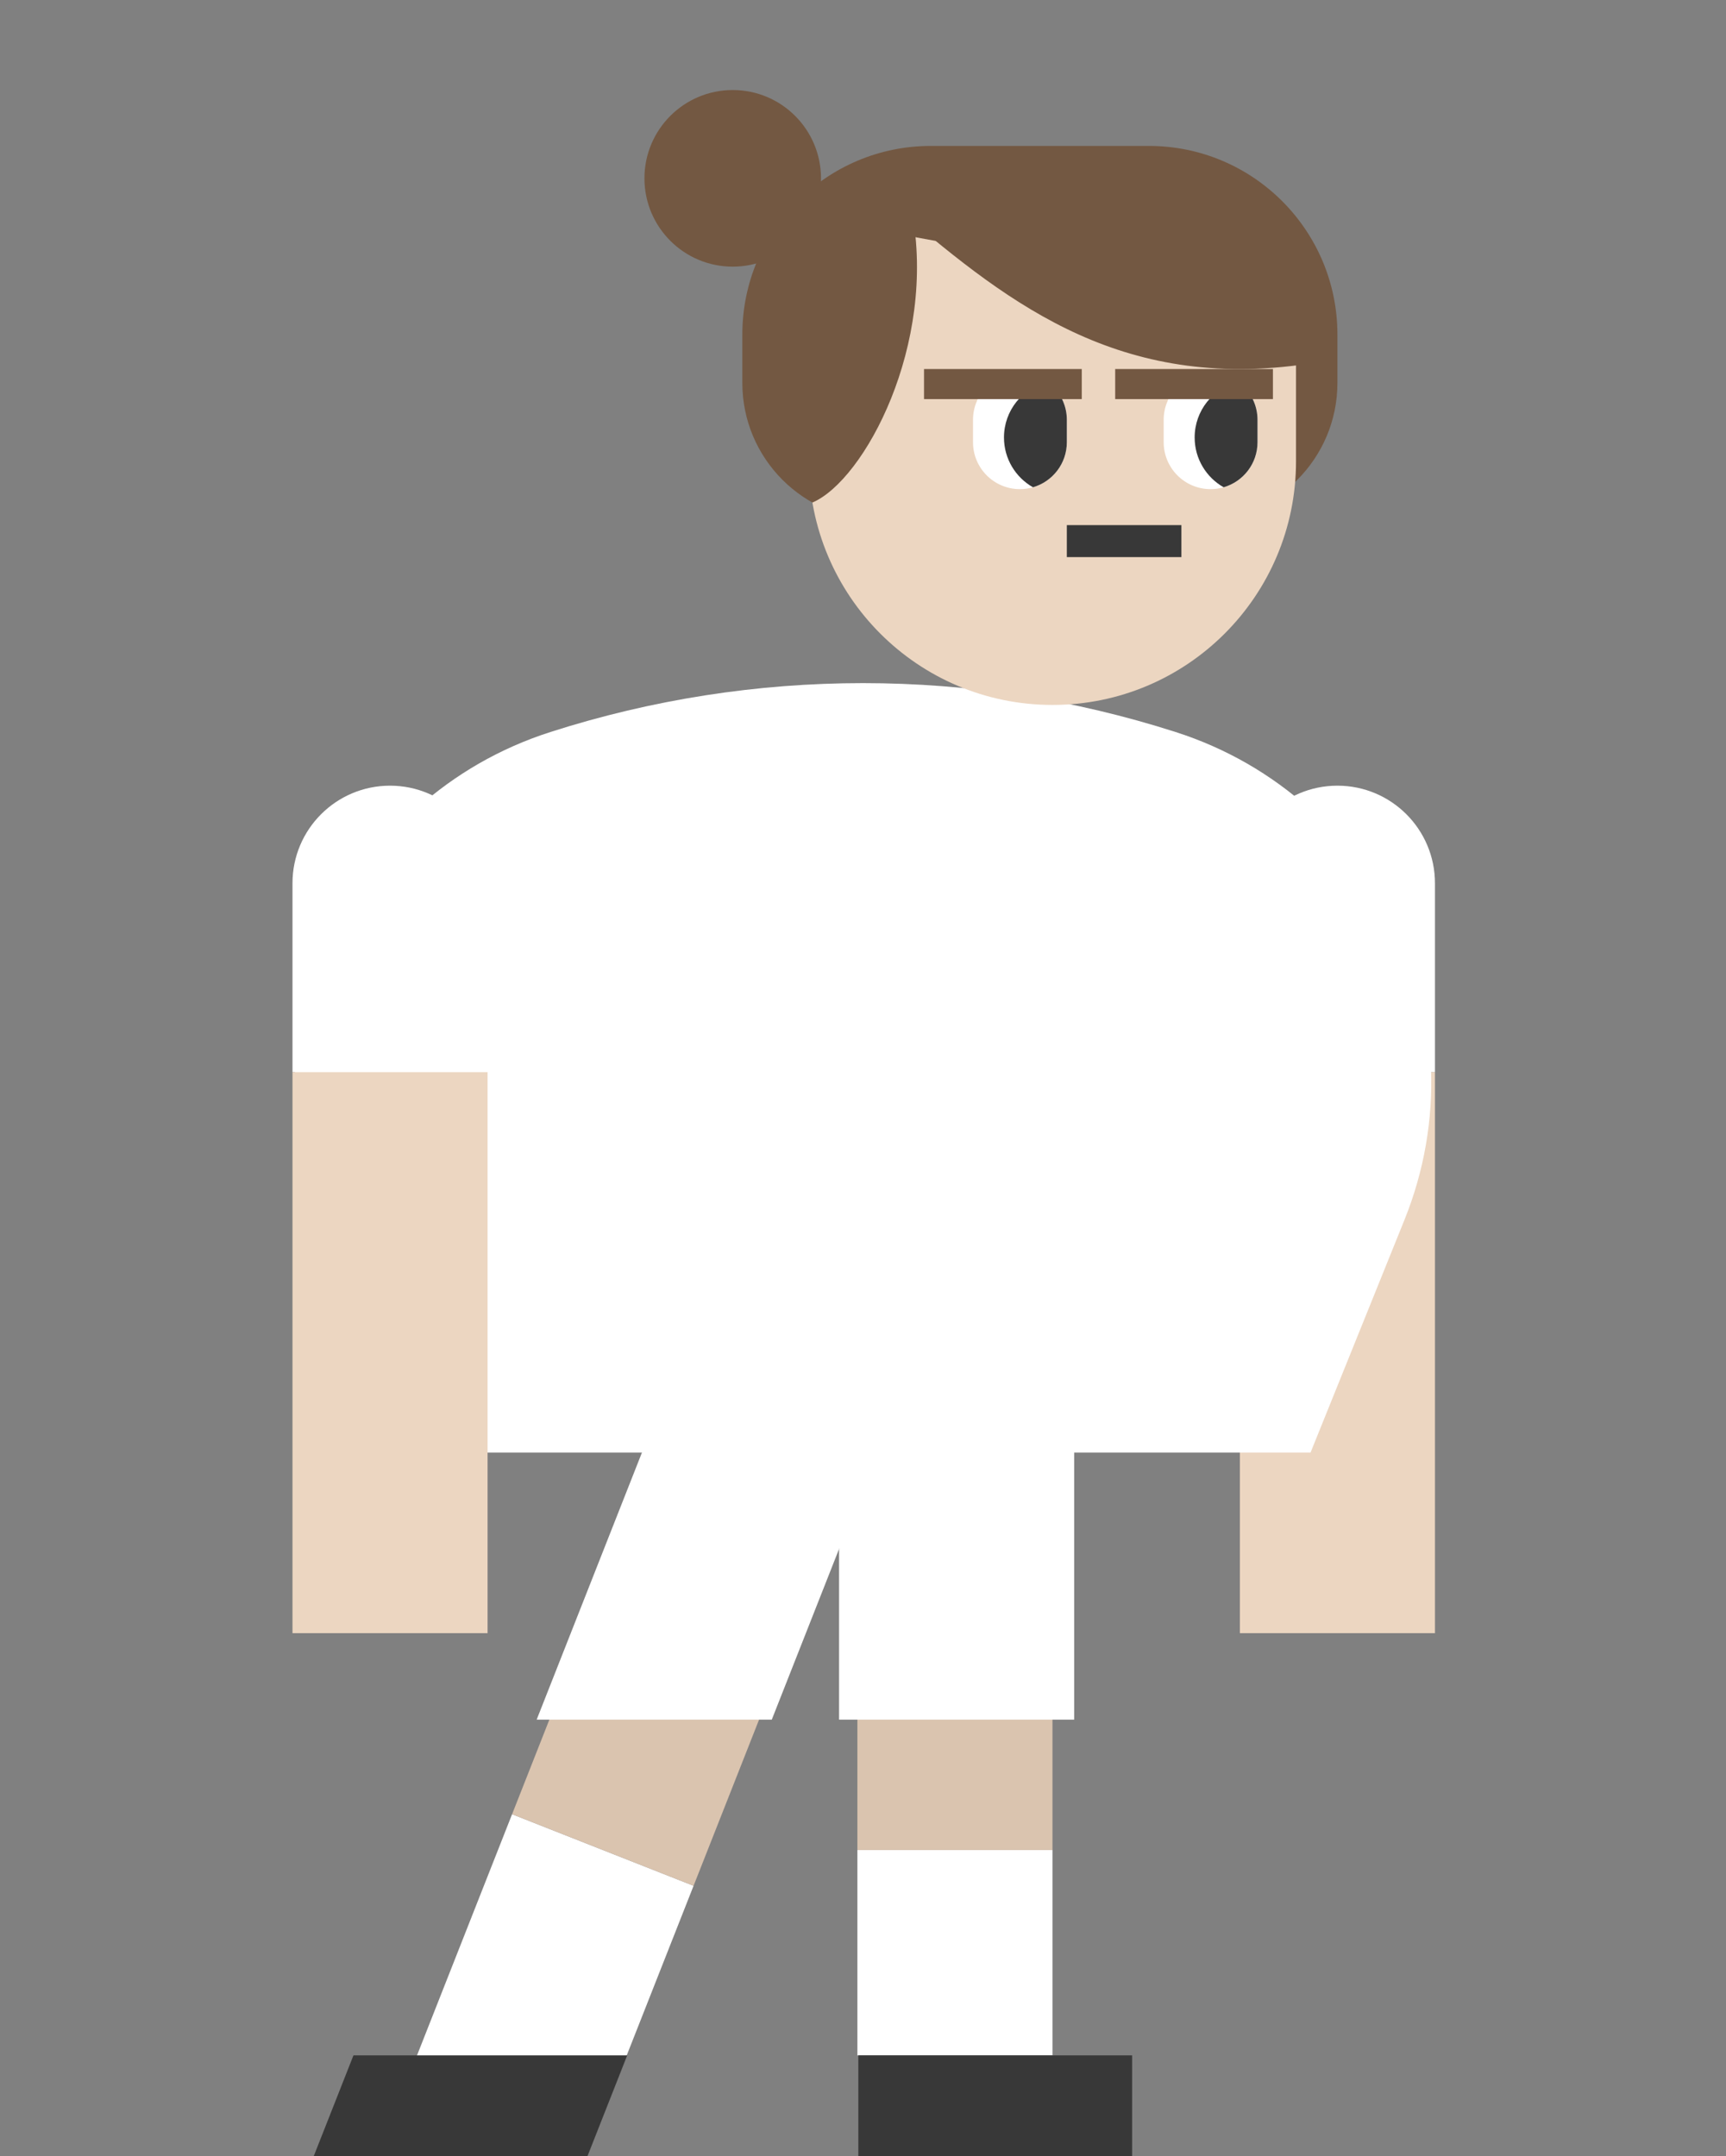 <?xml version="1.0" encoding="UTF-8"?>
<svg id="Layer_2" data-name="Layer 2" xmlns="http://www.w3.org/2000/svg" viewBox="0 0 153.571 191.809">
  <rect x="0" y="0" width="153.571" height="191.809" fill="#808080" stroke="none"/>
  <defs>
    <style>
      .cls-1 {
        fill: none;
      }

      .cls-2 {
        fill: #735842;
      }

      .cls-3 {
        fill: #fff;
      }

      .cls-4 {
        fill: #383838;
      }

      .cls-5 {
        fill: #ecd6c1;
      }

      .cls-6 {
        fill: #dac4af;
      }
    </style>
  </defs>
  <g id="Layer_1-2" data-name="Layer 1">
    <g>
      <g>
        <rect class="cls-5" x="110.318" y="95.356" width="17.358" height="49.916"/>
        <path class="cls-3" d="M118.997,69.887c-4.793,0-8.679,3.886-8.679,8.679v16.79h17.358v-16.79c0-4.793-3.886-8.679-8.679-8.679Z"/>
        <g>
          <rect class="cls-3" x="36.92" y="167.261" width="24.462" height="17.358" transform="translate(-132.555 157.127) rotate(-68.481)"/>
          <rect class="cls-6" x="40.507" y="136.592" width="41.471" height="17.358" transform="translate(-96.367 148.958) rotate(-68.481)"/>
          <rect class="cls-3" x="76.286" y="164.562" width="17.358" height="18.267"/>
          <rect class="cls-6" x="76.286" y="125.981" width="17.358" height="38.581"/>
        </g>
        <rect class="cls-3" x="74.656" y="128.694" width="20.919" height="24.271"/>
        <polygon class="cls-3" points="68.669 152.965 47.75 152.965 57.32 128.694 78.239 128.694 68.669 152.965"/>
        <rect class="cls-4" x="76.372" y="182.828" width="24.358" height="8.981"/>
        <polygon class="cls-4" points="52.265 191.809 27.908 191.809 31.449 182.828 55.806 182.828 52.265 191.809"/>
        <path class="cls-3" d="M104.606,65.116h0c-18.093-5.802-37.547-5.802-55.64,0h0c-18.108,5.807-27.469,25.774-20.349,43.408l8.352,20.686h79.635l8.352-20.686c7.12-17.633-2.241-37.601-20.349-43.408Z"/>
        <g>
          <rect class="cls-5" x="26.024" y="95.356" width="17.358" height="49.916"/>
          <path class="cls-3" d="M34.703,69.887c-4.793,0-8.679,3.886-8.679,8.679v16.79h17.358v-16.79c0-4.793-3.886-8.679-8.679-8.679Z"/>
        </g>
        <path class="cls-2" d="M82.826,12.98c-9.266,0-16.777,7.511-16.777,16.777v4.304c0,6.733,5.458,12.191,12.191,12.191h0v-17.663h9.404c2.126,0,4.154-.425,6.001-1.195,1.847.77.388,1.195,2.514,1.195h10.647v17.663h0c6.733,0,12.191-5.458,12.191-12.191v-4.304c0-9.266-7.511-16.777-16.777-16.777h-19.394Z"/>
        <path class="cls-5" d="M93.644,62.705h0c-11.967,0-21.668-9.701-21.668-21.668v-21.668l43.337,7.926v13.742c0,11.967-9.701,21.668-21.668,21.668Z"/>
        <path class="cls-3" d="M111.887,37.344v1.989c0,1.905-1.271,3.507-3.013,4.011-.367.107-.76.166-1.163.166-1.154,0-2.194-.468-2.951-1.222-.754-.757-1.222-1.801-1.222-2.954v-1.989c0-2.308,1.869-4.176,4.173-4.176.92,0,1.771.299,2.46.799.175.13.341.27.494.422.754.757,1.222,1.801,1.222,2.954Z"/>
        <path class="cls-3" d="M94.922,37.344v1.989c0,1.905-1.271,3.507-3.013,4.011-.367.107-.761.166-1.163.166-1.154,0-2.194-.468-2.951-1.222-.754-.757-1.222-1.801-1.222-2.954v-1.989c0-2.308,1.869-4.176,4.173-4.176.92,0,1.771.299,2.46.799.176.13.341.27.494.422.754.757,1.222,1.801,1.222,2.954Z"/>
        <rect class="cls-4" x="94.921" y="46.709" width="10.193" height="2.845" transform="translate(200.036 96.264) rotate(180)"/>
        <path class="cls-4" d="M111.887,37.344v1.989c0,1.905-1.271,3.507-3.013,4.011-1.54-.874-2.58-2.529-2.58-4.43,0-2.395,1.651-4.4,3.877-4.946.175.13.341.27.494.422.754.757,1.222,1.801,1.222,2.954Z"/>
        <rect class="cls-2" x="99.224" y="32.826" width="14.035" height="2.674" transform="translate(212.483 68.326) rotate(180)"/>
        <path class="cls-4" d="M94.922,37.344v1.989c0,1.905-1.271,3.507-3.013,4.011-1.54-.874-2.58-2.529-2.58-4.43,0-2.395,1.651-4.4,3.877-4.946.176.13.341.27.494.422.754.757,1.222,1.801,1.222,2.954Z"/>
        <rect class="cls-2" x="82.214" y="32.826" width="14.035" height="2.674" transform="translate(178.464 68.326) rotate(180)"/>
        <circle class="cls-2" cx="65.194" cy="15.864" r="7.855"/>
        <path class="cls-2" d="M80.067,18.757c10.041,8.568,20.063,16.296,37.14,13.479l-1.868-12.902-35.272-.577Z"/>
        <path class="cls-2" d="M81.129,18.757c2.246,11.883-4.213,23.965-8.843,25.944l-2.324-2.458-.81-24.434,11.977.949Z"/>
      </g>
      <rect class="cls-1" width="153.571" height="191.809"/>
    </g>
  </g>
</svg>